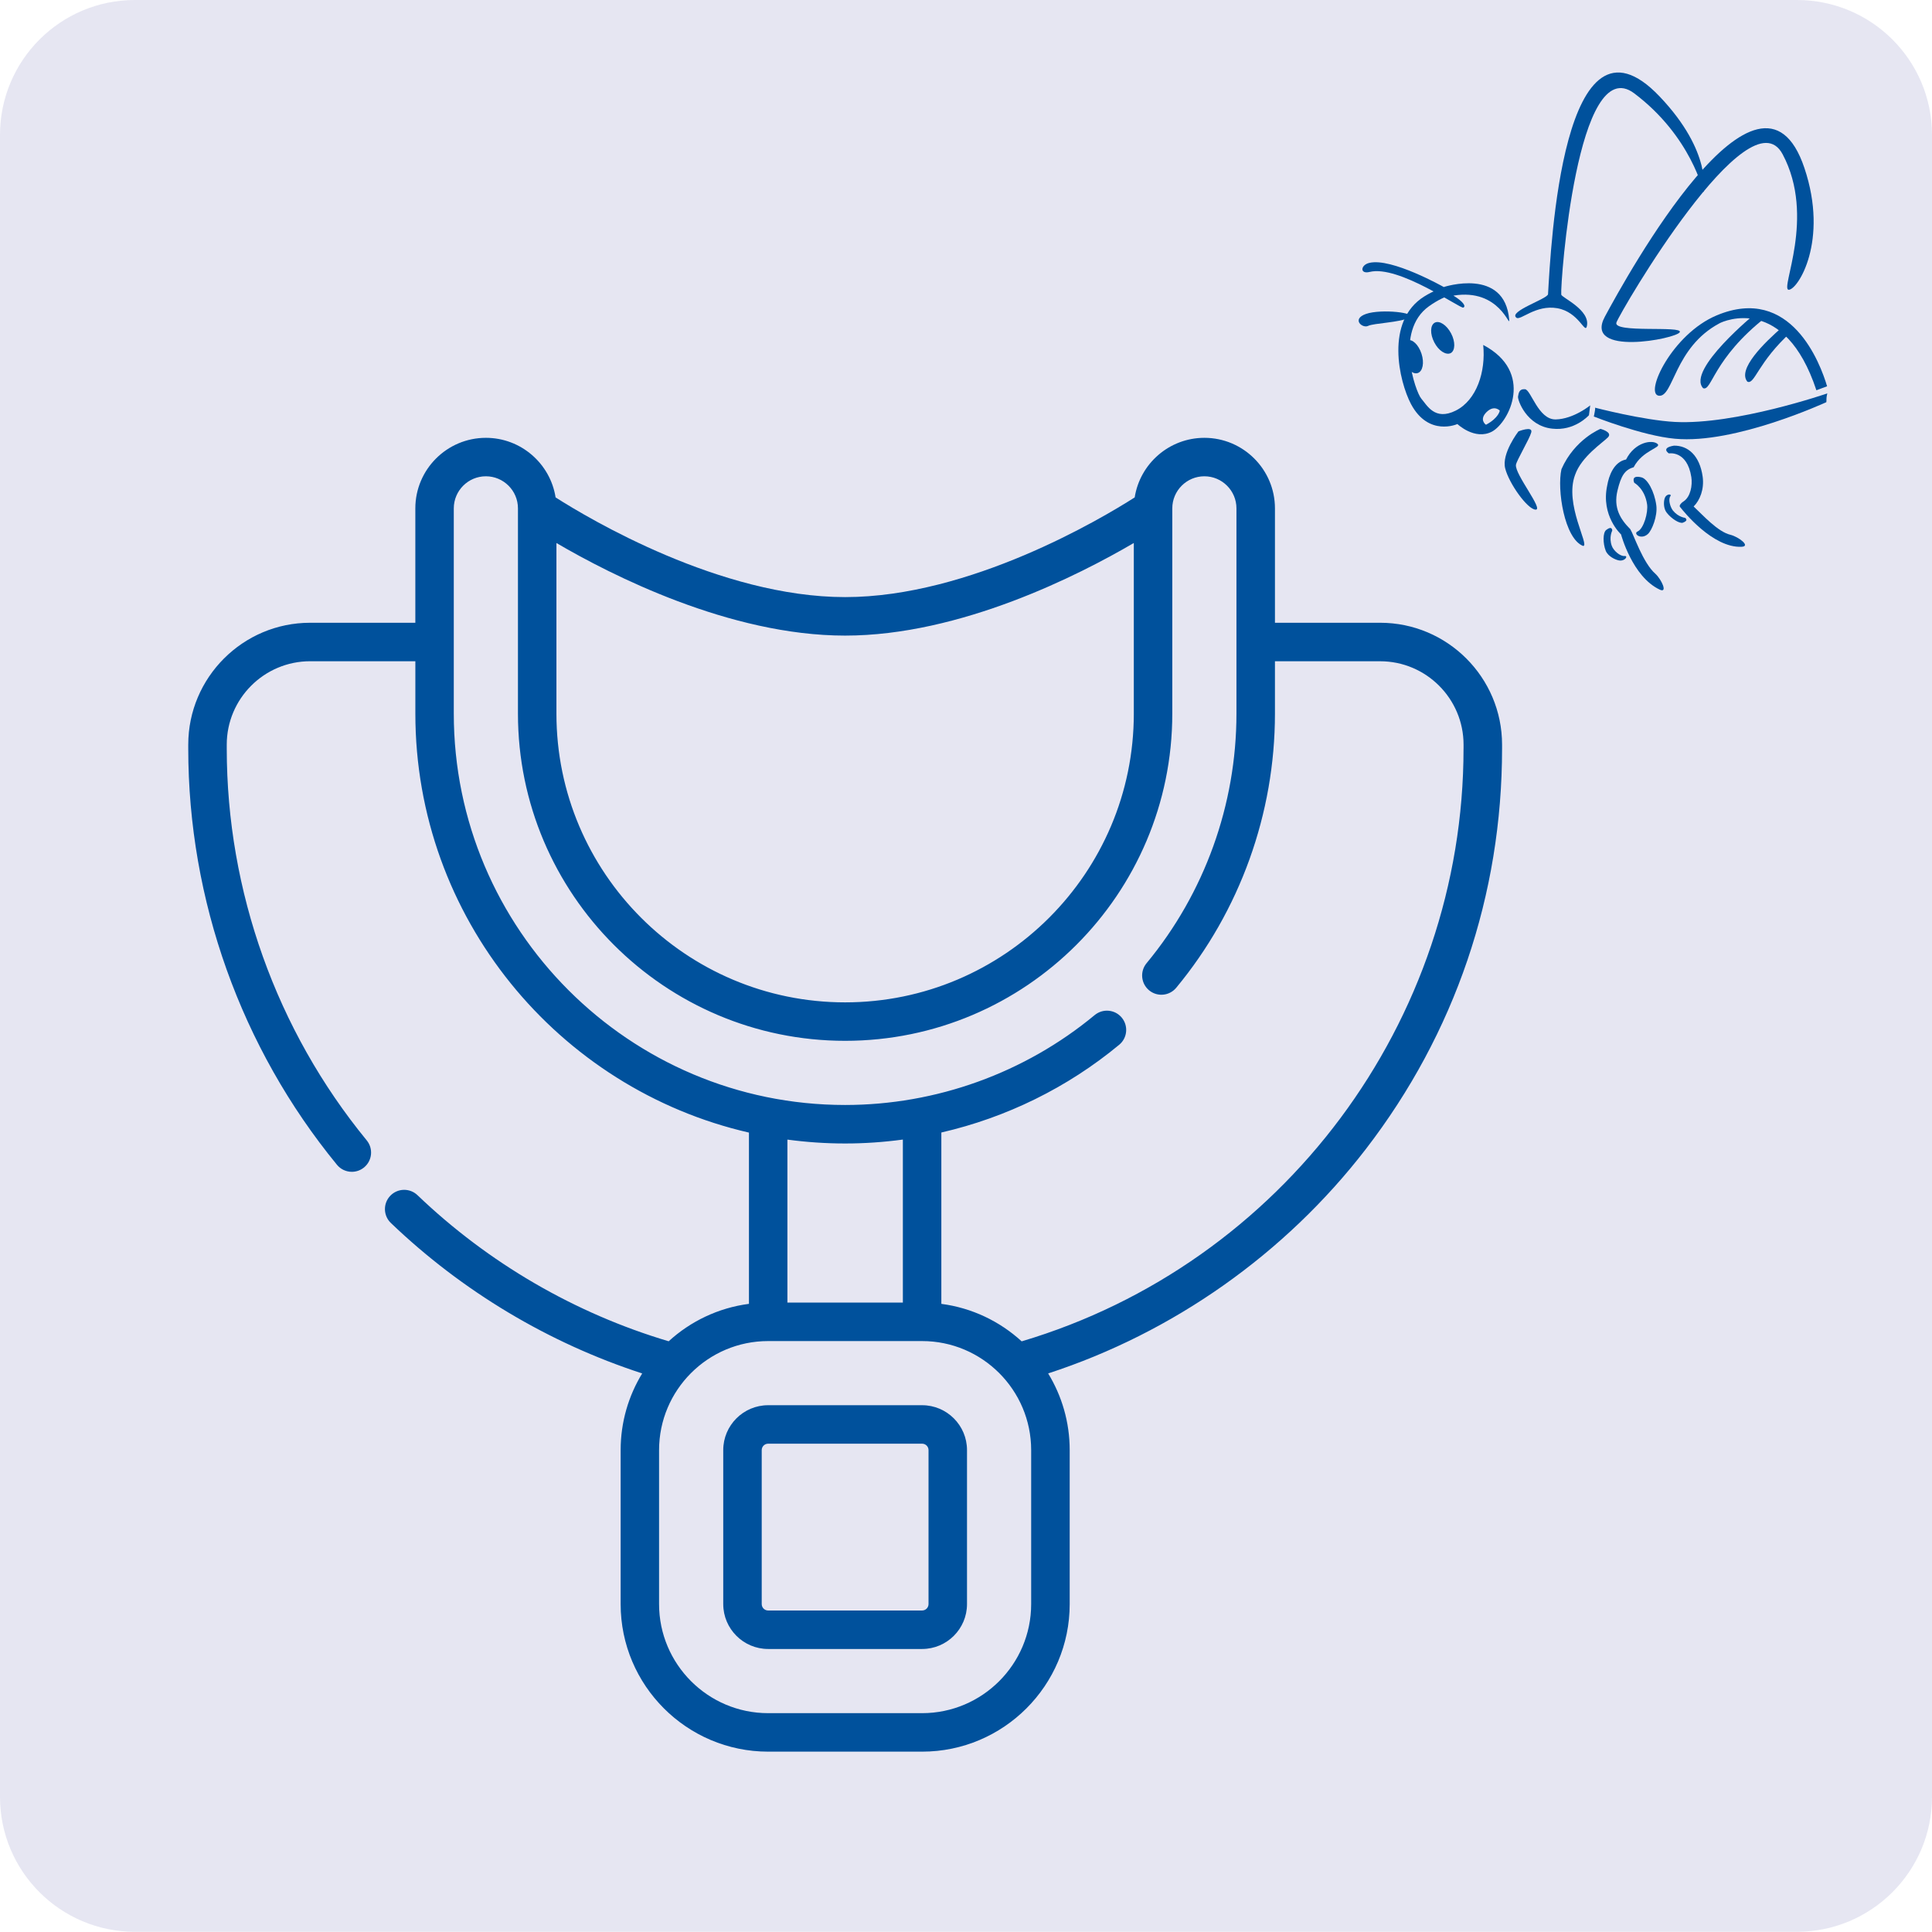 <?xml version="1.0" encoding="UTF-8"?><svg xmlns="http://www.w3.org/2000/svg" viewBox="0 0 920.8 920.7"><defs><style>.d{fill:#00519c;}.e{fill:#e6e6f2;}</style></defs><g id="a"/><g id="b"><g id="c"><path class="e" d="M64.3,0C28.8,0,0,28.8,0,64.3V856.4c0,35.5,28.8,64.3,64.3,64.3H856.4c35.5,0,64.4-28.8,64.4-64.3V64.3c0-35.5-28.8-64.3-64.4-64.3H64.3Z"/><g><path class="d" d="M870.9,187.5s-43.8,15.1-72.6,13.6c-15.1-.8-38.1-6.8-38.1-6.8,.1,0,.1,.8-.2,2.3-.2,1.4-.4,1.9-.4,1.9,0,0,23.1,9.2,38.7,10.6,28.8,2.7,72.2-17.5,72.1-17.4,.1,0,.1-1,.1-1.6,0-1,.4-2.6,.4-2.6"/><path class="d" d="M719.3,152.4c.4,4.6-4.4-15.2-26.6-11.5,4.5,2.7,6.2,5.1,4.7,5.7-1.4,.6-30.8-20.4-44.6-17-4.8,1.2-4.4-3.3-.2-4.3,10.6-2.6,35.5,11.5,35.5,11.5,0,0,29.1-9.6,31.2,15.6h0Z"/><path class="d" d="M671.6,151.4c4.3-2.3-13.2-4.3-20.5-1.8-7.2,2.5-1.7,7.1,1,5.7,2.7-1.3,15.3-1.6,19.5-3.9h0Z"/><path class="d" d="M865.7,186c-15.1-45.7-44.1-33.1-46.2-31.9-21.6,11.5-21.9,35.4-28.9,34.5s6.3-29.4,27.6-38.3c35.4-14.8,49.4,23,52.6,33.8l-5.1,1.9h0Z"/><path class="d" d="M836.8,149.3s-33.1,27-25.1,35.7c4.2,1.7,4.6-14,30-33.9,5.7-3-4.9-1.8-4.9-1.8h0Z"/><path class="d" d="M706.9,164.4c1.3,12.7-3.1,26.3-13.1,31.3s-13.7-2.6-16.4-5.7c-2.7-3.1-13-32.1,3.6-44s27.7-4.5,27.7-4.5c0,0-11.1-11.9-29.9-.2-18.8,11.7-12,40.5-6.3,51.3,8.4,15.7,22.1,9.5,22.1,9.5,0,0,8.3,7.9,16.5,3.6,8.2-4.5,20.3-28.4-4.2-41.3h0Zm1.6,32c3.7-3.6,6.3-.7,6.3-.7,0,0-.4,3.4-6.5,6.7l-.3-.1c0-.1-3.1-2.3,.5-5.9h0Z"/><path class="d" d="M691.4,168.3c2.2-1.2,2.3-5.4,.2-9.4s-5.6-6.3-7.8-5.1-2.3,5.4-.2,9.4c2,3.9,5.5,6.2,7.8,5.1h0Z"/><path class="d" d="M675.7,177.8c2.4-.8,3.2-4.9,1.8-9.2s-4.4-7.2-6.8-6.4c-2.4,.8-3.2,4.9-1.8,9.2,1.3,4.3,4.4,7.2,6.8,6.4h0Z"/><path class="d" d="M800.6,158.3c-1.5,3.2-46.1,11.8-35.7-7.4,10.3-19.1,73.8-134.5,95.1-70.8,11.7,34.8-3.2,58.1-7.5,58-4.3-.1,13.1-34.6-2.9-64.6-16-30-77.4,75.1-79.2,80.2-1.8,5.2,31.7,1.4,30.2,4.6h0Z"/><path class="d" d="M737.8,140.2c1.3-21.8,6.9-142.9,53.2-94.2,25.3,26.6,20.9,45.6,20.9,45.6,0,0-5.8-26.6-33-47.1s-35.3,90.6-34.8,95.9c.1,1.4,14,7.3,12.2,15.1-.9,3.8-3.8-6.8-14.1-8.6s-17.6,6.1-19.5,4.5c-3.9-3,15-9,15.1-11.2h0Z"/><path class="d" d="M849.9,155.5c-9.5,8.2-21.9,20.6-17.1,26.4,3.5,1.6,4.9-9.2,20.9-23.7,3-2.6-1-.9-3.8-2.7h0Z"/><path class="d" d="M789,273.5c-6-5.2-10.4-18.8-12-21.3-4.7-4.7-8.1-10.1-6.1-18.4,1.7-7.1,3.5-9.9,7.7-11.1,4.3-8.2,13.4-9.3,11.4-11.1-2.4-2.2-10.8-1-15,7.4-5.8,1.1-8.2,7.7-9,12.4-3.1,14.5,6.6,23.3,6.6,23.3,0,0,5.3,20.1,18.4,26.3,4,1.9,.9-4.8-2-7.5h0Z"/><path class="d" d="M723.7,205.6s-8.2,10.6-6.3,17.7c1.8,7.1,10.6,19.5,14.5,19.6s-9.9-16.8-9.4-21.3c.2-2,6.4-12.2,7.3-15.5,.9-3.3-6.1-.5-6.1-.5h0Z"/><path class="d" d="M785.4,254.5c1.9-1.7,4.7-8.6,4-13.7-.9-6.6-4.2-12.6-7.1-13.3-5.3-1.3-3.4,2.6-3.4,2.6,0,0,5,2.7,6.1,10.2,.6,3.9-1.6,11.7-4.5,13-2.3,1,1.6,4.2,4.9,1.2h0Z"/><path class="d" d="M811.5,227.2c-1.4-10.1-7-14.9-13.7-14.8-6.5,1.1-2.4,3.7-2.4,3.7,0,0,8.7-1.6,10.7,11.3,.6,4-.4,9.3-3.6,11.5,0,0-1.1,.7-1.4,1.2-.5,.5-.6,.9-.5,1.3v.1l.1,.1c0,.1,.1,.1,.1,.1,1.6,2.1,15.6,19.5,29.2,18.9,4.6-.2-1.3-4.7-5.2-5.7-6.1-1.4-13.3-9.5-17.6-13.5,3-3,5.1-8.2,4.3-14.2h0Z"/><path class="d" d="M757.3,197.9c-.4,.4-7,7.6-17.5,6.4-12.3-1.3-16.6-13.8-16.3-15.3s.4-3.7,3.3-3.5c2.9,.2,6.3,14.6,14.7,14.4,8.5-.2,16.4-6.7,16.4-6.7l-.6,4.7h0Z"/><path class="d" d="M762.8,204.4s-12.3,4.9-18.6,19.2c-2.2,9.7,1.4,33.1,10.3,36.6,3.4,.1-9.1-19.9-3.8-33.9,3-8.7,13.3-15.4,15.7-17.9,2.3-2.5-3.6-4-3.6-4h0Z"/><path class="d" d="M771.6,267.1c-1.7-.3-5.2-1.9-6.3-4.6-1.4-3.6-1.4-8.6,.2-9.9,3-2.3,2.9,.3,2.9,.3,0,0-1.7,3.2-.2,7.3,.8,2.2,3.9,5,6.1,4.8,1.8-.2,.3,2.6-2.7,2.1h0Z"/><path class="d" d="M793.4,237.5c-.5,1.4-.7,4.8,1,6.9,2.2,2.8,6.1,5.3,7.7,4.7,3-1.1,1-2.3,1-2.3,0,0-3.2-.3-5.8-3.5-1.3-1.7-2.3-5.3-1.2-6.8,.9-1.1-1.9-1.4-2.7,1h0Z"/></g><g><path class="d" d="M657.79,296.81h-50.14v-54.51c0-18.54-15.09-33.63-33.63-33.63-16.77,0-30.7,12.33-33.22,28.4-15.82,10.09-78.51,47.51-138,47.51s-122.09-37.36-138-47.51c-2.52-16.07-16.46-28.4-33.22-28.4-18.55,0-33.63,15.09-33.63,33.63v54.51h-50.14c-32.03,0-58.09,26.06-58.09,58.09v1.84c0,72.2,25.17,142.66,70.87,198.39,1.81,2.21,4.44,3.36,7.1,3.36,2.05,0,4.1-.68,5.81-2.08,3.92-3.21,4.49-8.99,1.28-12.91-43.02-52.46-66.71-118.79-66.71-186.76v-1.84c0-21.92,17.83-39.75,39.75-39.75h50.14v24.98c0,97.19,68.04,178.79,158.99,199.67v81.62c-14.64,1.92-27.87,8.33-38.26,17.84-44.6-13.27-85.91-37.26-119.71-69.63-3.66-3.5-9.47-3.38-12.97,.28-3.5,3.66-3.38,9.46,.28,12.97,34.03,32.6,75.23,57.21,119.78,71.7-6.51,10.66-10.27,23.18-10.27,36.56v73.38c0,38.78,31.55,70.32,70.32,70.32h73.38c38.78,0,70.32-31.55,70.32-70.32v-73.38c0-13.38-3.76-25.9-10.27-36.56,59.56-19.39,112.95-57,151.41-106.92,42.48-55.13,64.93-121.15,64.93-190.92v-1.84c0-32.03-26.06-58.09-58.09-58.09h0Zm-117.41-38.02v81.35c0,75.86-61.72,137.59-137.59,137.59s-137.59-61.72-137.59-137.59v-81.34c25.88,15.16,82.52,44.13,137.59,44.13s111.74-29,137.59-44.14Zm-137.59,286.2c9.24,0,18.43-.64,27.52-1.87v77.7h-55.03v-77.68c9,1.21,18.19,1.85,27.52,1.85Zm88.67,219.53c0,28.66-23.32,51.98-51.98,51.98h-73.38c-28.66,0-51.98-23.32-51.98-51.98v-73.38c0-28.66,23.32-51.98,51.98-51.98h73.38c28.66,0,51.98,23.32,51.98,51.98v73.38Zm206.07-407.78c0,130.15-86.35,245.61-210.6,282.55-10.39-9.51-23.63-15.94-38.28-17.86v-81.67c30.96-7.12,60.09-21.37,84.78-41.83,3.9-3.23,4.44-9.01,1.21-12.92-3.23-3.9-9.01-4.44-12.92-1.21-33.33,27.62-75.57,42.84-118.93,42.84-102.84,0-186.51-83.67-186.51-186.51v-97.84c0-8.43,6.86-15.29,15.29-15.29s15.29,6.86,15.29,15.29v97.84c0,85.98,69.95,155.93,155.93,155.93s155.93-69.95,155.93-155.93v-97.84c0-8.43,6.86-15.29,15.29-15.29s15.29,6.86,15.29,15.29v97.84c0,43.37-15.21,85.61-42.84,118.94-3.23,3.9-2.69,9.68,1.21,12.92,3.9,3.23,9.68,2.69,12.92-1.21,30.34-36.61,47.06-83.01,47.06-130.64v-24.98h50.14c21.92,0,39.75,17.83,39.75,39.75v1.84Z"/><path class="d" d="M439.48,669.73h-73.38c-11.8,0-21.4,9.6-21.4,21.4v73.38c0,11.8,9.6,21.4,21.4,21.4h73.38c11.8,0,21.4-9.6,21.4-21.4v-73.38c0-11.8-9.6-21.4-21.4-21.4Zm3.06,94.78c0,1.69-1.37,3.06-3.06,3.06h-73.38c-1.69,0-3.06-1.37-3.06-3.06v-73.38c0-1.69,1.37-3.06,3.06-3.06h73.38c1.69,0,3.06,1.37,3.06,3.06v73.38Z"/></g></g></g></svg>